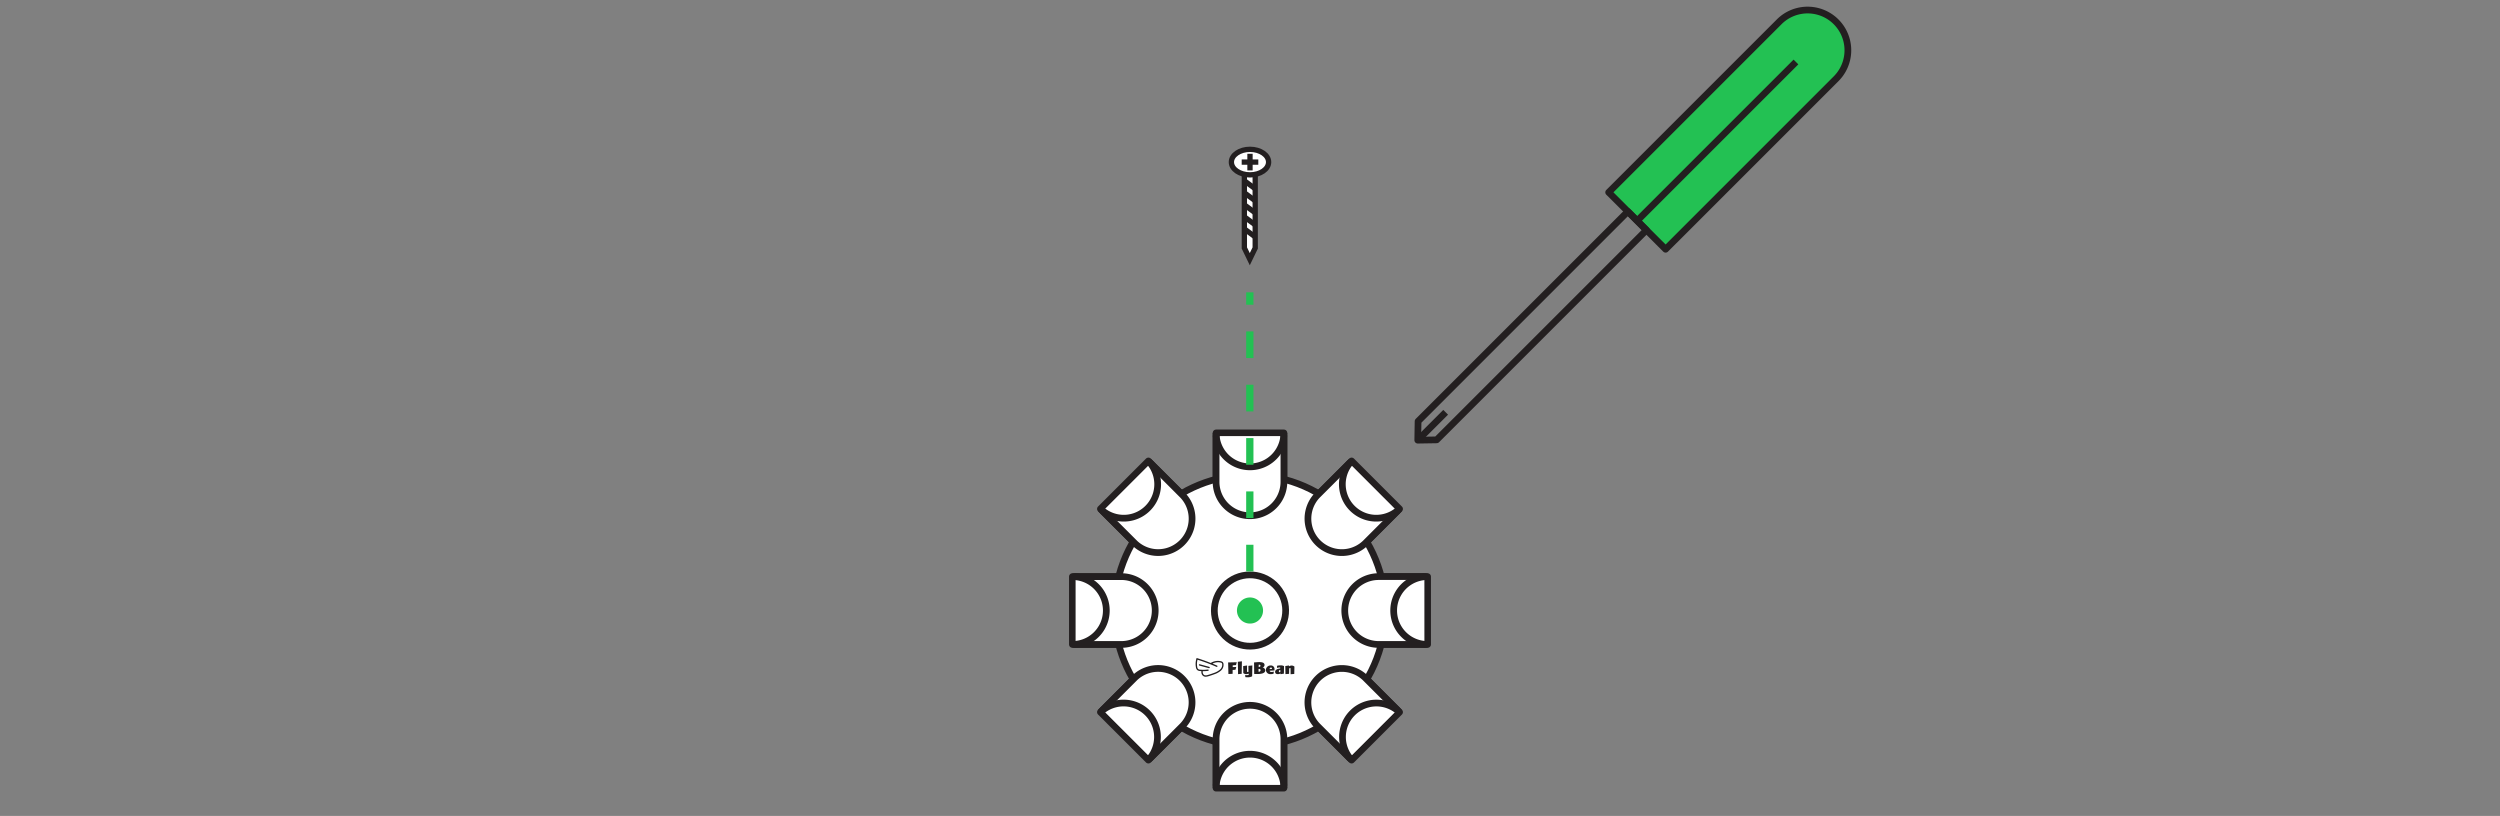 <svg viewBox="0 0 552.694 180.381" height="180.381" width="552.694" xmlns:xlink="http://www.w3.org/1999/xlink" xmlns="http://www.w3.org/2000/svg">
  <rect x="0" y="0" width="552.694" height="180.381" fill="#808080" stroke="none"/>
  <defs>
    <clipPath id="clip-path">
      <rect fill="none" transform="translate(236.338 94.967)" height="80.016" width="80.016" data-sanitized-data-name="Rectangle 332" data-name="Rectangle 332" id="Rectangle_332"></rect>
    </clipPath>
    <clipPath id="clip-path-6">
      <rect stroke-width="1" stroke="#23c153" fill="none" height="180.381" width="552.694" data-sanitized-data-name="Rectangle 351" data-name="Rectangle 351" id="Rectangle_351"></rect>
    </clipPath>
  </defs>
  <g transform="translate(-684.001 -2981)" data-sanitized-data-name="Group 898" data-name="Group 898" id="Group_898">
    <g transform="translate(684.001 2981)" data-sanitized-data-name="Group 414" data-name="Group 414" id="Group_414">
      <rect fill="#fff" transform="translate(268.847 95.71)" height="10.807" width="14.998" data-sanitized-data-name="Rectangle 330" data-name="Rectangle 330" id="Rectangle_330"></rect>
      <g data-sanitized-data-name="Group 403" data-name="Group 403" id="Group_403">
        <g clip-path="url(#clip-path)" data-sanitized-data-name="Group 402" data-name="Group 402" id="Group_402">
          <rect stroke-width="1.488" stroke-linejoin="round" stroke-linecap="round" stroke="#231f20" fill="none" transform="translate(268.847 95.71)" height="10.807" width="14.998" data-sanitized-data-name="Rectangle 331" data-name="Rectangle 331" id="Rectangle_331"></rect>
        </g>
      </g>
      <rect fill="#fff" transform="translate(268.847 163.431)" height="10.807" width="14.999" data-sanitized-data-name="Rectangle 333" data-name="Rectangle 333" id="Rectangle_333"></rect>
      <g data-sanitized-data-name="Group 405" data-name="Group 405" id="Group_405">
        <g clip-path="url(#clip-path)" data-sanitized-data-name="Group 404" data-name="Group 404" id="Group_404">
          <rect stroke-width="1.488" stroke-linejoin="round" stroke-linecap="round" stroke="#231f20" fill="none" transform="translate(268.847 163.431)" height="10.807" width="14.998" data-sanitized-data-name="Rectangle 334" data-name="Rectangle 334" id="Rectangle_334"></rect>
        </g>
      </g>
      <rect fill="#fff" transform="translate(243.28 112.512) rotate(-45)" height="10.807" width="14.998" data-sanitized-data-name="Rectangle 336" data-name="Rectangle 336" id="Rectangle_336"></rect>
      <rect stroke-width="1.488" stroke-linejoin="round" stroke-linecap="round" stroke="#231f20" fill="none" transform="translate(243.28 112.512) rotate(-45)" height="10.807" width="14.998" data-sanitized-data-name="Rectangle 337" data-name="Rectangle 337" id="Rectangle_337"></rect>
      <rect fill="#fff" transform="translate(291.166 160.399) rotate(-45)" height="10.807" width="14.998" data-sanitized-data-name="Rectangle 338" data-name="Rectangle 338" id="Rectangle_338"></rect>
      <rect stroke-width="1.488" stroke-linejoin="round" stroke-linecap="round" stroke="#231f20" fill="none" transform="translate(291.166 160.399) rotate(-45)" height="10.807" width="14.998" data-sanitized-data-name="Rectangle 339" data-name="Rectangle 339" id="Rectangle_339"></rect>
      <rect fill="#fff" transform="translate(237.082 127.474)" height="14.999" width="10.807" data-sanitized-data-name="Rectangle 340" data-name="Rectangle 340" id="Rectangle_340"></rect>
      <g data-sanitized-data-name="Group 407" data-name="Group 407" id="Group_407">
        <g clip-path="url(#clip-path)" data-sanitized-data-name="Group 406" data-name="Group 406" id="Group_406">
          <rect stroke-width="1.488" stroke-linejoin="round" stroke-linecap="round" stroke="#231f20" fill="none" transform="translate(237.082 127.475)" height="14.998" width="10.807" data-sanitized-data-name="Rectangle 341" data-name="Rectangle 341" id="Rectangle_341"></rect>
        </g>
      </g>
      <rect fill="#fff" transform="translate(304.803 127.475)" height="14.998" width="10.807" data-sanitized-data-name="Rectangle 343" data-name="Rectangle 343" id="Rectangle_343"></rect>
      <g data-sanitized-data-name="Group 409" data-name="Group 409" id="Group_409">
        <g clip-path="url(#clip-path)" data-sanitized-data-name="Group 408" data-name="Group 408" id="Group_408">
          <rect stroke-width="1.488" stroke-linejoin="round" stroke-linecap="round" stroke="#231f20" fill="none" transform="translate(304.803 127.475)" height="14.998" width="10.807" data-sanitized-data-name="Rectangle 344" data-name="Rectangle 344" id="Rectangle_344"></rect>
        </g>
      </g>
      <rect fill="#fff" transform="translate(243.279 157.436) rotate(-45)" height="14.998" width="10.807" data-sanitized-data-name="Rectangle 346" data-name="Rectangle 346" id="Rectangle_346"></rect>
      <rect stroke-width="1.488" stroke-linejoin="round" stroke-linecap="round" stroke="#231f20" fill="none" transform="translate(243.279 157.436) rotate(-45)" height="14.998" width="10.807" data-sanitized-data-name="Rectangle 347" data-name="Rectangle 347" id="Rectangle_347"></rect>
      <rect fill="#fff" transform="translate(291.166 109.55) rotate(-45)" height="14.998" width="10.807" data-sanitized-data-name="Rectangle 348" data-name="Rectangle 348" id="Rectangle_348"></rect>
      <rect stroke-width="1.488" stroke-linejoin="round" stroke-linecap="round" stroke="#231f20" fill="none" transform="translate(291.166 109.55) rotate(-45)" height="14.998" width="10.807" data-sanitized-data-name="Rectangle 349" data-name="Rectangle 349" id="Rectangle_349"></rect>
      <g data-sanitized-data-name="Group 411" data-name="Group 411" id="Group_411">
        <g clip-path="url(#clip-path)" data-sanitized-data-name="Group 410" data-name="Group 410" id="Group_410">
          <path fill="#fff" d="M306.318,134.974A29.972,29.972,0,1,1,276.346,105a29.972,29.972,0,0,1,29.972,29.972" data-sanitized-data-name="Path 785" data-name="Path 785" id="Path_785"></path>
          <circle stroke-width="1.488" stroke-miterlimit="10" stroke="#231f20" fill="none" transform="matrix(0.16, -0.987, 0.987, 0.16, 241.96, 159.758)" r="29.972" cy="29.972" cx="29.972" data-sanitized-data-name="Ellipse 67" data-name="Ellipse 67" id="Ellipse_67"></circle>
          <path fill="#fff" d="M284.229,134.974a7.883,7.883,0,1,1-7.883-7.883,7.883,7.883,0,0,1,7.883,7.883" data-sanitized-data-name="Path 786" data-name="Path 786" id="Path_786"></path>
          <circle stroke-width="1.488" stroke-miterlimit="10" stroke="#231f20" fill="none" transform="translate(265.377 132.985) rotate(-34.722)" r="7.883" cy="7.883" cx="7.883" data-sanitized-data-name="Ellipse 68" data-name="Ellipse 68" id="Ellipse_68"></circle>
          <path fill="#fff" d="M268.847,173.491V163.432a7.5,7.5,0,0,1,15,0v10.059" data-sanitized-data-name="Path 787" data-name="Path 787" id="Path_787"></path>
          <path stroke-width="1.488" stroke-linejoin="round" stroke-linecap="round" stroke="#231f20" fill="none" d="M268.847,173.491V163.432a7.5,7.5,0,0,1,15,0v10.059" data-sanitized-data-name="Path 788" data-name="Path 788" id="Path_788"></path>
          <path stroke-width="1.488" stroke-linejoin="round" stroke="#231f20" fill="none" d="M268.847,174.239a7.5,7.5,0,1,1,15,0" data-sanitized-data-name="Path 789" data-name="Path 789" id="Path_789"></path>
          <path fill="#fff" d="M298.279,167.512l-7.113-7.113a7.5,7.5,0,0,1,10.6-10.6l7.113,7.113" data-sanitized-data-name="Path 790" data-name="Path 790" id="Path_790"></path>
          <path stroke-width="1.488" stroke-linejoin="round" stroke-linecap="round" stroke="#231f20" fill="none" d="M298.279,167.512l-7.113-7.113a7.5,7.5,0,0,1,10.6-10.6l7.113,7.113" data-sanitized-data-name="Path 791" data-name="Path 791" id="Path_791"></path>
          <path stroke-width="1.488" stroke-linejoin="round" stroke="#231f20" fill="none" d="M298.808,168.041a7.5,7.5,0,0,1,10.6-10.6" data-sanitized-data-name="Path 792" data-name="Path 792" id="Path_792"></path>
          <path fill="#fff" d="M314.863,142.473H304.8a7.5,7.5,0,0,1,0-15h10.059" data-sanitized-data-name="Path 793" data-name="Path 793" id="Path_793"></path>
          <path stroke-width="1.488" stroke-linejoin="round" stroke-linecap="round" stroke="#231f20" fill="none" d="M314.863,142.473H304.8a7.5,7.5,0,0,1,0-15h10.059" data-sanitized-data-name="Path 794" data-name="Path 794" id="Path_794"></path>
          <path stroke-width="1.488" stroke-linejoin="round" stroke="#231f20" fill="none" d="M315.61,142.473a7.5,7.5,0,0,1,0-15" data-sanitized-data-name="Path 795" data-name="Path 795" id="Path_795"></path>
          <path fill="#fff" d="M308.884,113.042l-7.113,7.113a7.5,7.5,0,0,1-10.6-10.6l7.113-7.113" data-sanitized-data-name="Path 796" data-name="Path 796" id="Path_796"></path>
          <path stroke-width="1.488" stroke-linejoin="round" stroke-linecap="round" stroke="#231f20" fill="none" d="M308.884,113.042l-7.113,7.113a7.5,7.5,0,0,1-10.6-10.6l7.113-7.113" data-sanitized-data-name="Path 797" data-name="Path 797" id="Path_797"></path>
          <path stroke-width="1.488" stroke-linejoin="round" stroke="#231f20" fill="none" d="M309.413,112.513a7.5,7.5,0,0,1-10.6-10.605" data-sanitized-data-name="Path 798" data-name="Path 798" id="Path_798"></path>
          <path fill="#fff" d="M283.845,96.458v10.059a7.5,7.5,0,1,1-15,0V96.458" data-sanitized-data-name="Path 799" data-name="Path 799" id="Path_799"></path>
          <path stroke-width="1.488" stroke-linejoin="round" stroke-linecap="round" stroke="#231f20" fill="none" d="M283.845,96.458v10.059a7.5,7.5,0,1,1-15,0V96.458" data-sanitized-data-name="Path 800" data-name="Path 800" id="Path_800"></path>
          <path stroke-width="1.488" stroke-linejoin="round" stroke="#231f20" fill="none" d="M283.845,95.71a7.5,7.5,0,1,1-15,0" data-sanitized-data-name="Path 801" data-name="Path 801" id="Path_801"></path>
          <path fill="#fff" d="M254.414,102.436l7.113,7.113a7.5,7.5,0,0,1-10.6,10.6l-7.118-7.108" data-sanitized-data-name="Path 802" data-name="Path 802" id="Path_802"></path>
          <path stroke-width="1.488" stroke-linejoin="round" stroke-linecap="round" stroke="#231f20" fill="none" d="M254.414,102.436l7.113,7.113a7.5,7.5,0,0,1-10.6,10.6l-7.118-7.108" data-sanitized-data-name="Path 803" data-name="Path 803" id="Path_803"></path>
          <path stroke-width="1.488" stroke-linejoin="round" stroke="#231f20" fill="none" d="M253.885,101.908a7.5,7.5,0,0,1-10.6,10.605" data-sanitized-data-name="Path 804" data-name="Path 804" id="Path_804"></path>
          <path fill="#fff" d="M237.83,127.475h10.059a7.5,7.5,0,0,1,0,15H237.83" data-sanitized-data-name="Path 805" data-name="Path 805" id="Path_805"></path>
          <path stroke-width="1.488" stroke-linejoin="round" stroke-linecap="round" stroke="#231f20" fill="none" d="M237.83,127.475h10.059a7.5,7.5,0,0,1,0,15H237.83" data-sanitized-data-name="Path 806" data-name="Path 806" id="Path_806"></path>
          <path stroke-width="1.488" stroke-linejoin="round" stroke="#231f20" fill="none" d="M237.082,127.475a7.5,7.5,0,0,1,0,15" data-sanitized-data-name="Path 807" data-name="Path 807" id="Path_807"></path>
          <path fill="#fff" d="M243.808,156.907l7.113-7.113a7.5,7.5,0,0,1,10.6,10.6l-7.113,7.113" data-sanitized-data-name="Path 808" data-name="Path 808" id="Path_808"></path>
          <path stroke-width="1.488" stroke-linejoin="round" stroke-linecap="round" stroke="#231f20" fill="none" d="M243.808,156.907l7.113-7.113a7.5,7.5,0,0,1,10.6,10.6l-7.113,7.113" data-sanitized-data-name="Path 809" data-name="Path 809" id="Path_809"></path>
          <path stroke-width="1.488" stroke-linejoin="round" stroke="#231f20" fill="none" d="M243.28,157.436a7.5,7.5,0,0,1,10.6,10.6" data-sanitized-data-name="Path 810" data-name="Path 810" id="Path_810"></path>
          <path fill="#231f20" d="M267.329,147.426l-2.091-.575a.151.151,0,0,0-.08.292l2.091.575a.134.134,0,0,0,.04.006.152.152,0,0,0,.041-.3h0m2.982-1.046a.835.835,0,0,0-.429-.2,2.928,2.928,0,0,0-2.21.393c-.98-.393-1.978-.75-2.983-1.059l-.145-.045-.044.145a4.024,4.024,0,0,0-.114,1.891,1.07,1.07,0,0,0,.293.625,1.105,1.105,0,0,0,.676.224c.081.006.163.01.245.014a1.247,1.247,0,0,0,.094.69.906.906,0,0,0,.6.521,1.057,1.057,0,0,0,.251.03,2.162,2.162,0,0,0,.586-.1c.459-.132.918-.285,1.364-.454a4.22,4.22,0,0,0,1.416-.793,1.687,1.687,0,0,0,.57-1.522.678.678,0,0,0-.171-.352m-.607,1.653a3.922,3.922,0,0,1-1.316.73c-.438.167-.888.318-1.34.447a1.329,1.329,0,0,1-.678.072.607.607,0,0,1-.4-.354.958.958,0,0,1-.067-.554h.121a8.7,8.7,0,0,0,1.07-.067.152.152,0,0,0-.038-.3,8.236,8.236,0,0,1-1.676.04.863.863,0,0,1-.5-.148.79.79,0,0,1-.2-.453,3.725,3.725,0,0,1,.063-1.6,38.3,38.3,0,0,1,4.2,1.576.151.151,0,1,0,.124-.276c-.334-.15-.671-.293-1.01-.433a2.614,2.614,0,0,1,1.185-.316,2.67,2.67,0,0,1,.584.068.558.558,0,0,1,.278.118.4.4,0,0,1,.09.2,1.382,1.382,0,0,1-.481,1.24m3.539-.992.171-.636c-.392.017-1.912.049-1.912.049l.063,2.558.929-.044c0-.28.007-.85.007-.85.231-.014.367-.031.626-.048l.175-.619c-.3.017-.546.031-.79.035l.007-.388Zm.461,2,.8-.073c0-.612.035-2.174.046-2.765-.2.031-.64.073-.906.108.018.462.053,1.856.053,2.73m11.873-1.9a1.122,1.122,0,0,0-.616.178v-.2l-.811.133.035,1.786.8-.063.021-1.22a1.173,1.173,0,0,1,.3-.056l.017,1.36.807-.063.035-1.622a.942.942,0,0,0-.6-.234m-3.232.044-.021.49a2.163,2.163,0,0,1,.7-.116l.007.241c-.658.053-1.122.329-1.122.724,0,.36.23.517.622.517a1.2,1.2,0,0,0,.577-.15c0,.063.007.171.007.171.132-.028.51-.087.741-.133,0-.314.021-1.282.024-1.66a1.473,1.473,0,0,0-.779-.164,3.921,3.921,0,0,0-.756.08m.584,1.426a.175.175,0,0,1-.192-.156.127.127,0,0,1,0-.039.3.3,0,0,1,.306-.294h.009l.017.465a.416.416,0,0,1-.14.024m-6.909-.073a.837.837,0,0,1-.158.014.39.39,0,0,1-.168-.035l.015-1.391c-.119.017-.864.133-.864.133.011.454.028.957.028,1.545a.956.956,0,0,0,.626.237,1.4,1.4,0,0,0,.556-.115,2.321,2.321,0,0,1,.017.3,2.571,2.571,0,0,1-.4.049,2.45,2.45,0,0,1-.392-.035l.052.465a3.592,3.592,0,0,0,.577.035,2.04,2.04,0,0,0,.923-.22c.014-.563.021-1.434.042-2.4-.154.021-.7.07-.874.088Zm4.921-1.416a1.024,1.024,0,0,0-1.069.979v.014a.96.96,0,0,0,.987.932c.028,0,.055,0,.083-.006a1.75,1.75,0,0,0,.625-.1s.042-.342.06-.478a1.237,1.237,0,0,1-.448.1c-.286,0-.458-.062-.479-.276l1.056-.059c0-.049.021-.2.021-.329a.779.779,0,0,0-.78-.778l-.055,0m.269.766-.514.042a.317.317,0,0,1,.279-.351l.021,0c.157,0,.22.115.22.248q0,.032,0,.063m-2.087-.3a.6.6,0,0,0,.441-.56c0-.58-.654-.65-1.182-.65-.311,0-.776.046-1.139.077l.035,2.545c.209.007.472.017.653.017,1.217,0,1.794-.272,1.794-.807a.657.657,0,0,0-.6-.622m-.846-.64c.221,0,.381.045.381.217,0,.213-.125.29-.4.29Zm-.04,1.568v-.619c.032,0,.06-.007.088-.007.252,0,.356.119.356.29,0,.224-.167.336-.447.336" data-sanitized-data-name="Path 811" data-name="Path 811" id="Path_811"></path>
        </g>
      </g>
      <g data-sanitized-data-name="Group 413" data-name="Group 413" id="Group_413">
        <g clip-path="url(#clip-path-6)" data-sanitized-data-name="Group 412" data-name="Group 412" id="Group_412">
          <path fill="#23c153" d="M368.229,55.1,355.643,42.519l37.8-37.8A8.9,8.9,0,0,1,406.031,17.3Z" data-sanitized-data-name="Path 812" data-name="Path 812" id="Path_812"></path>
          <path stroke-width="1.488" stroke-linejoin="round" stroke="#231f20" fill="none" d="M368.229,55.1,355.643,42.519l37.8-37.8A8.9,8.9,0,0,1,406.031,17.3Z" data-sanitized-data-name="Path 813" data-name="Path 813" id="Path_813"></path>
          <path stroke-width="1.488" stroke-linejoin="round" stroke="#231f20" fill="none" d="M317.614,97.243l-4.178.068.068-4.178,22.127-22.126,24.25-24.25,2.055,2.055,2.054,2.055L339.741,75.116Z" data-sanitized-data-name="Path 814" data-name="Path 814" id="Path_814"></path>
          <line stroke-width="1.488" stroke-linejoin="round" stroke="#231f20" fill="none" transform="translate(361.936 13.704)" y2="35.107" x1="35.107" data-sanitized-data-name="Line 92" data-name="Line 92" id="Line_92"></line>
          <line stroke-width="1.488" stroke-linejoin="round" stroke="#231f20" fill="none" transform="translate(313.436 91.147)" y2="6.165" x1="6.165" data-sanitized-data-name="Line 93" data-name="Line 93" id="Line_93"></line>
          <path fill="#fff" d="M277.5,54.823l-1.2,2.477-1.2-2.477v-17.9h2.4Z" data-sanitized-data-name="Path 815" data-name="Path 815" id="Path_815"></path>
          <path stroke-width="1.173" stroke-miterlimit="10" stroke="#231f20" fill="none" d="M277.5,54.823l-1.2,2.477-1.2-2.477v-17.9h2.4Z" data-sanitized-data-name="Path 816" data-name="Path 816" id="Path_816"></path>
          <line fill="#fff" transform="translate(275.108 39.972)" y2="1.758" x2="2.397" data-sanitized-data-name="Line 94" data-name="Line 94" id="Line_94"></line>
          <line stroke-width="1.173" stroke-miterlimit="10" stroke="#231f20" fill="none" transform="translate(275.108 39.972)" y2="1.758" x2="2.397" data-sanitized-data-name="Line 95" data-name="Line 95" id="Line_95"></line>
          <line fill="#fff" transform="translate(275.108 42.632)" y2="1.758" x2="2.397" data-sanitized-data-name="Line 96" data-name="Line 96" id="Line_96"></line>
          <line stroke-width="1.173" stroke-miterlimit="10" stroke="#231f20" fill="none" transform="translate(275.108 42.632)" y2="1.758" x2="2.397" data-sanitized-data-name="Line 97" data-name="Line 97" id="Line_97"></line>
          <line fill="#fff" transform="translate(275.108 45.292)" y2="1.758" x2="2.397" data-sanitized-data-name="Line 98" data-name="Line 98" id="Line_98"></line>
          <line stroke-width="1.173" stroke-miterlimit="10" stroke="#231f20" fill="none" transform="translate(275.108 45.292)" y2="1.758" x2="2.397" data-sanitized-data-name="Line 99" data-name="Line 99" id="Line_99"></line>
          <line fill="#fff" transform="translate(275.108 47.953)" y2="1.758" x2="2.397" data-sanitized-data-name="Line 100" data-name="Line 100" id="Line_100"></line>
          <line stroke-width="1.173" stroke-miterlimit="10" stroke="#231f20" fill="none" transform="translate(275.108 47.953)" y2="1.758" x2="2.397" data-sanitized-data-name="Line 101" data-name="Line 101" id="Line_101"></line>
          <line fill="#fff" transform="translate(275.108 50.613)" y2="1.758" x2="2.397" data-sanitized-data-name="Line 102" data-name="Line 102" id="Line_102"></line>
          <line stroke-width="1.173" stroke-miterlimit="10" stroke="#231f20" fill="none" transform="translate(275.108 50.613)" y2="1.758" x2="2.397" data-sanitized-data-name="Line 103" data-name="Line 103" id="Line_103"></line>
          <path fill="#fff" d="M280.461,35.836c0,1.559-1.842,2.824-4.115,2.824s-4.114-1.265-4.114-2.824,1.842-2.824,4.114-2.824,4.115,1.265,4.115,2.824" data-sanitized-data-name="Path 817" data-name="Path 817" id="Path_817"></path>
          <path stroke-width="1.173" stroke-miterlimit="10" stroke="#231f20" fill="none" d="M280.461,35.836c0,1.559-1.842,2.824-4.115,2.824s-4.114-1.265-4.114-2.824,1.842-2.824,4.114-2.824S280.461,34.277,280.461,35.836Z" data-sanitized-data-name="Path 818" data-name="Path 818" id="Path_818"></path>
          <line fill="#fff" transform="translate(274.509 35.836)" x2="3.675" data-sanitized-data-name="Line 104" data-name="Line 104" id="Line_104"></line>
          <line stroke-width="1.173" stroke-miterlimit="10" stroke="#231f20" fill="none" transform="translate(274.509 35.836)" x2="3.675" data-sanitized-data-name="Line 105" data-name="Line 105" id="Line_105"></line>
          <line fill="#fff" transform="translate(276.346 33.998)" y1="3.675" data-sanitized-data-name="Line 106" data-name="Line 106" id="Line_106"></line>
          <line stroke-width="1.173" stroke-miterlimit="10" stroke="#231f20" fill="none" transform="translate(276.346 33.998)" y1="3.675" data-sanitized-data-name="Line 107" data-name="Line 107" id="Line_107"></line>
          <line stroke-width="1.609" stroke-miterlimit="10" stroke="#23c153" fill="none" transform="translate(276.306 64.627)" y2="2.743" data-sanitized-data-name="Line 108" data-name="Line 108" id="Line_108"></line>
          <line stroke-dasharray="5.896 5.896" stroke-width="1.609" stroke-miterlimit="10" stroke="#23c153" fill="none" transform="translate(276.306 73.266)" y2="56.017" data-sanitized-data-name="Line 109" data-name="Line 109" id="Line_109"></line>
          <line stroke-width="1.609" stroke-miterlimit="10" stroke="#66d086" fill="none" transform="translate(276.306 132.231)" y2="2.743" data-sanitized-data-name="Line 110" data-name="Line 110" id="Line_110"></line>
          <path fill="#23c153" d="M279.232,134.974a2.885,2.885,0,1,1-2.886-2.886,2.886,2.886,0,0,1,2.886,2.886" data-sanitized-data-name="Path 819" data-name="Path 819" id="Path_819"></path>
        </g>
      </g>
    </g>
  </g>
</svg>

